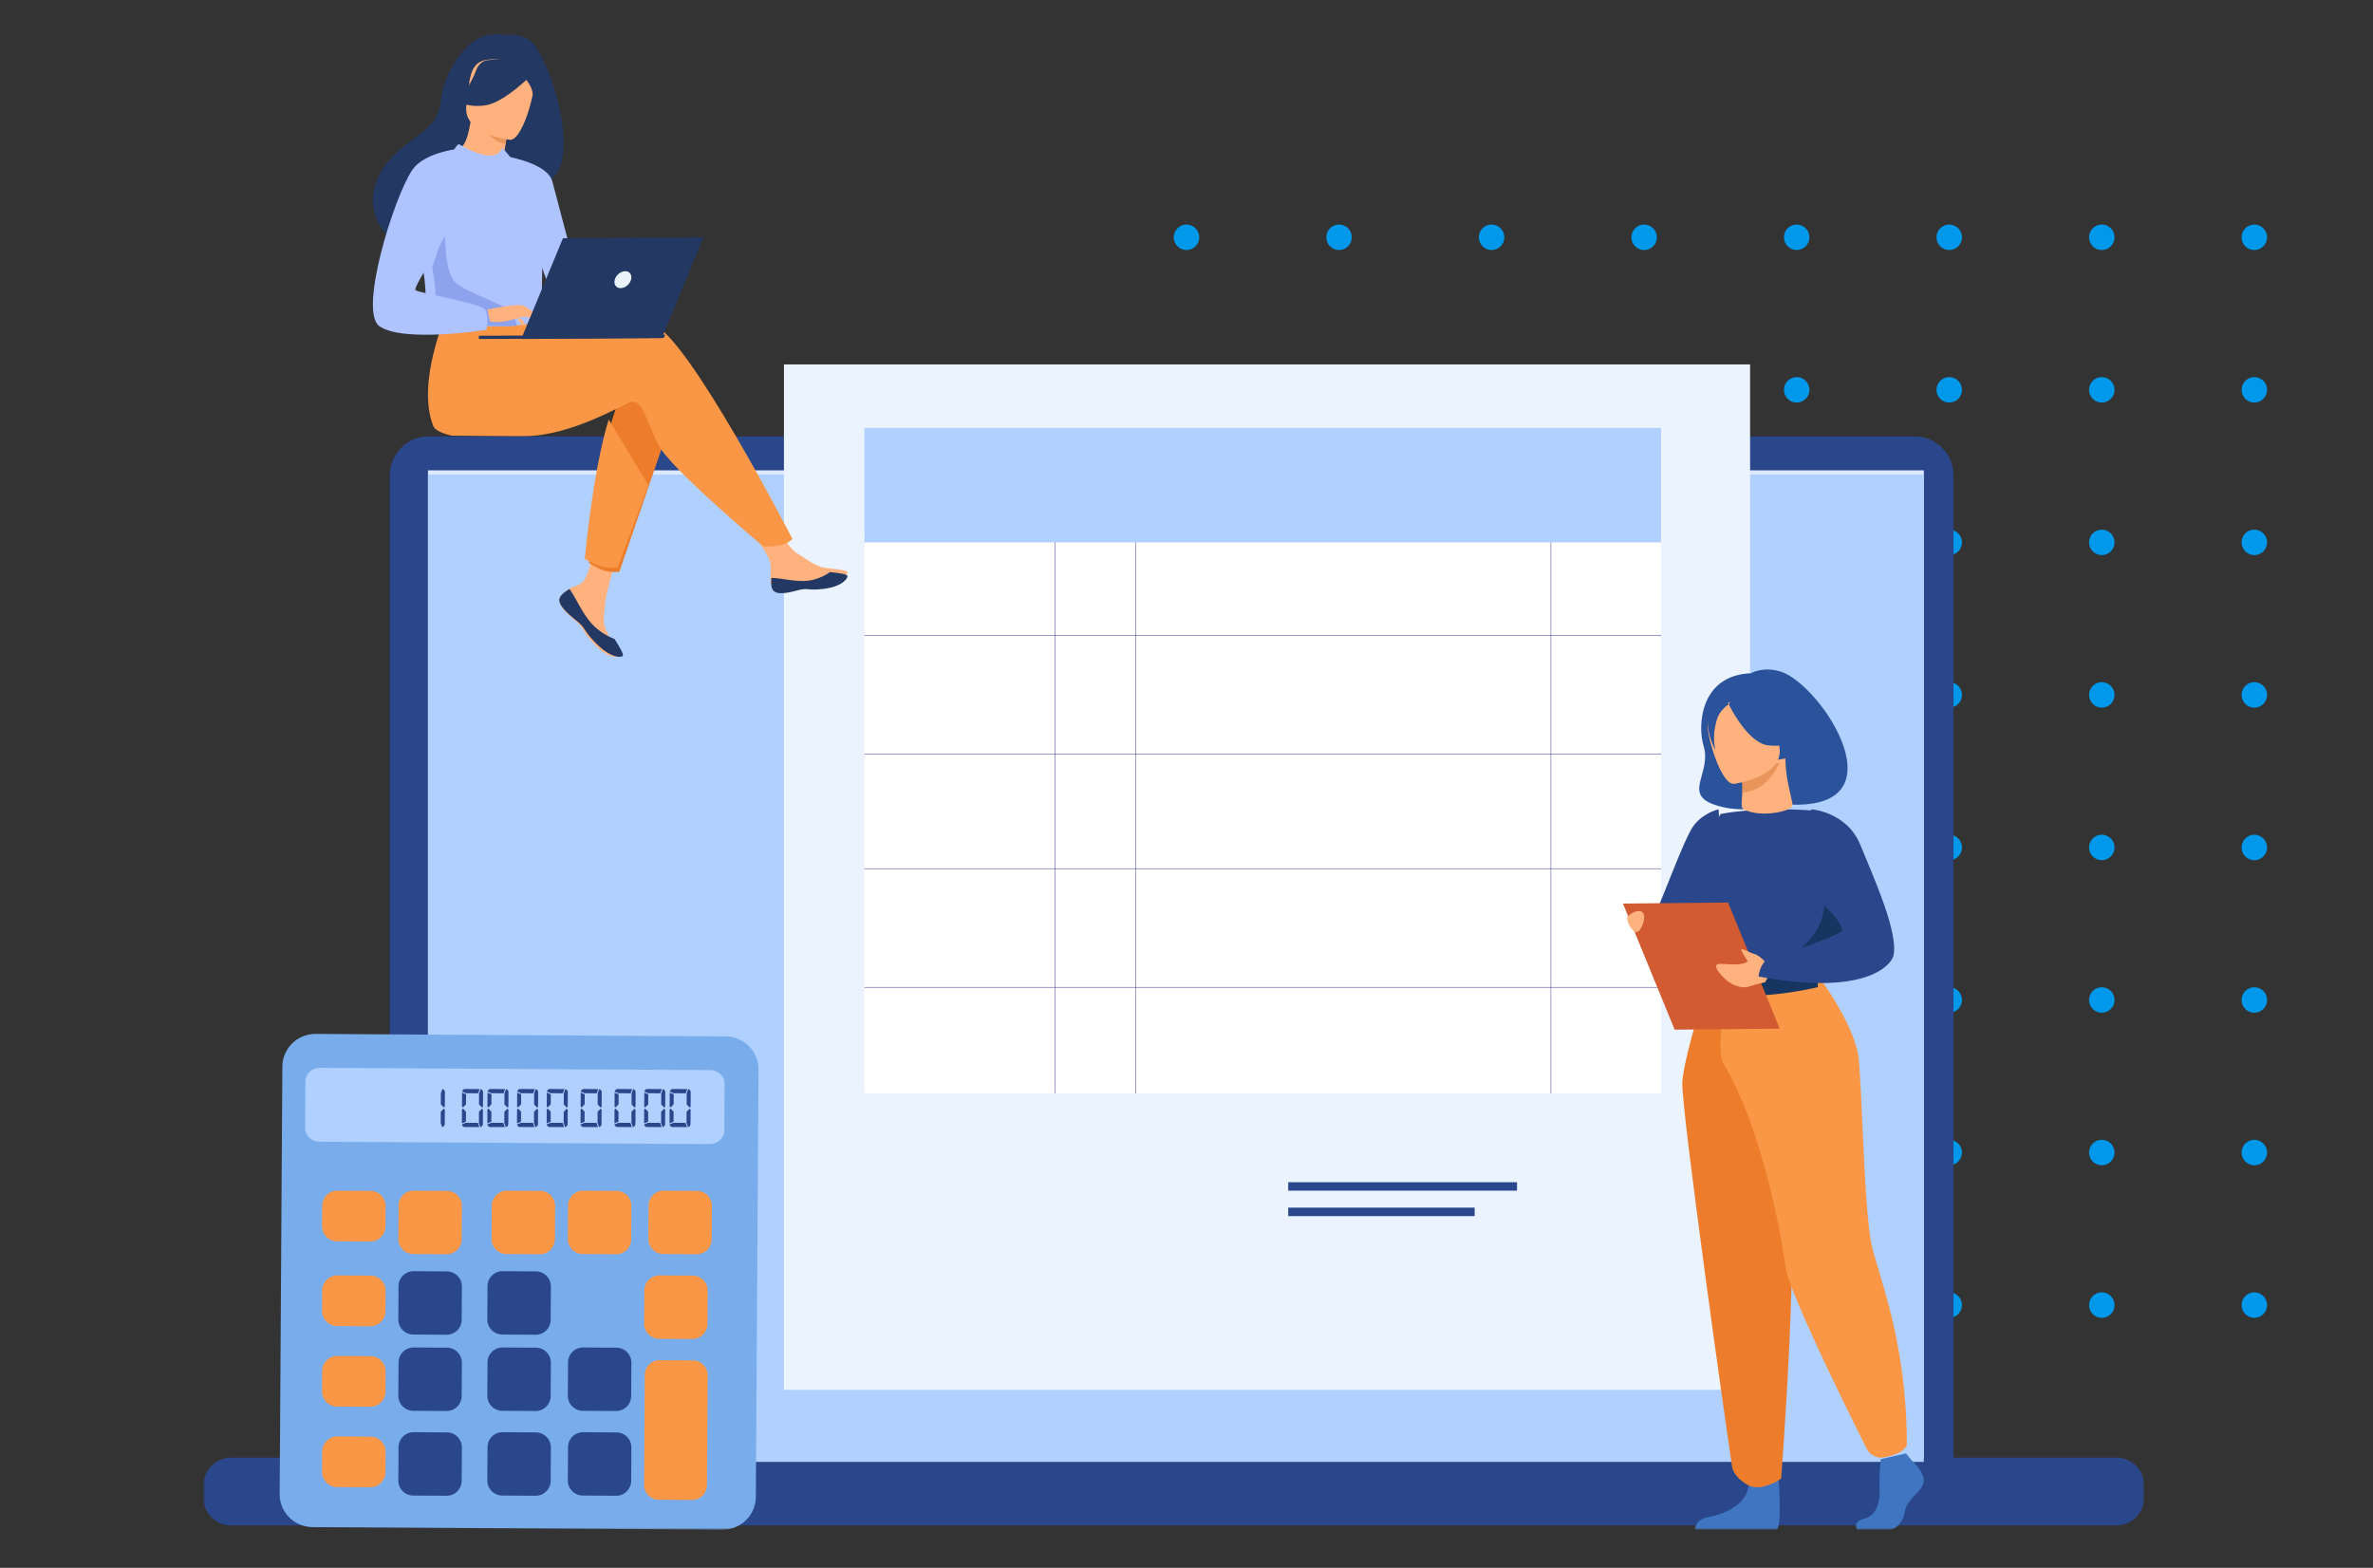 <svg width="560" height="370" viewBox="0 0 560 370" xmlns="http://www.w3.org/2000/svg" xmlns:xlink="http://www.w3.org/1999/xlink">
    <rect x="0" y="0" width="560" height="370" fill="#333333" stroke="none"/>
    <defs>
        <path id="a" d="M0 0h560v370H0z"/>
        <path id="c" d="M0 353h458V0H0z"/>
    </defs>
    <g fill="none" fill-rule="evenodd">
        <mask id="b" fill="#fff">
            <use xlink:href="#a"/>
        </mask>
        <g mask="url(#b)" fill="#0098EA">
            <path d="M532 305a3 3 0 1 1 0 6 3 3 0 0 1 0-6zm-36 0a3 3 0 1 1 0 6 3 3 0 0 1 0-6zm-36 0a3 3 0 1 1 0 6 3 3 0 0 1 0-6zm-36 0a3 3 0 1 1 0 6 3 3 0 0 1 0-6zm-36 0a3 3 0 1 1 0 6 3 3 0 0 1 0-6zm-36 0a3 3 0 1 1 0 6 3 3 0 0 1 0-6zm-36 0a3 3 0 1 1 0 6 3 3 0 0 1 0-6zm-36 0a3 3 0 1 1 0 6 3 3 0 0 1 0-6zm252-36a3 3 0 1 1 0 6 3 3 0 0 1 0-6zm-36 0a3 3 0 1 1 0 6 3 3 0 0 1 0-6zm-36 0a3 3 0 1 1 0 6 3 3 0 0 1 0-6zm-36 0a3 3 0 1 1 0 6 3 3 0 0 1 0-6zm-36 0a3 3 0 1 1 0 6 3 3 0 0 1 0-6zm-36 0a3 3 0 1 1 0 6 3 3 0 0 1 0-6zm-36 0a3 3 0 1 1 0 6 3 3 0 0 1 0-6zm-36 0a3 3 0 1 1 0 6 3 3 0 0 1 0-6zm252-36a3 3 0 1 1 0 6 3 3 0 0 1 0-6zm-36 0a3 3 0 1 1 0 6 3 3 0 0 1 0-6zm-36 0a3 3 0 1 1 0 6 3 3 0 0 1 0-6zm-36 0a3 3 0 1 1 0 6 3 3 0 0 1 0-6zm-36 0a3 3 0 1 1 0 6 3 3 0 0 1 0-6zm-36 0a3 3 0 1 1 0 6 3 3 0 0 1 0-6zm-36 0a3 3 0 1 1 0 6 3 3 0 0 1 0-6zm-36 0a3 3 0 1 1 0 6 3 3 0 0 1 0-6zm252-36a3 3 0 1 1 0 6 3 3 0 0 1 0-6zm-36 0a3 3 0 1 1 0 6 3 3 0 0 1 0-6zm-36 0a3 3 0 1 1 0 6 3 3 0 0 1 0-6zm-36 0a3 3 0 1 1 0 6 3 3 0 0 1 0-6zm-36 0a3 3 0 1 1 0 6 3 3 0 0 1 0-6zm-36 0a3 3 0 1 1 0 6 3 3 0 0 1 0-6zm-36 0a3 3 0 1 1 0 6 3 3 0 0 1 0-6zm-36 0a3 3 0 1 1 0 6 3 3 0 0 1 0-6zm252-36a3 3 0 1 1 0 6 3 3 0 0 1 0-6zm-36 0a3 3 0 1 1 0 6 3 3 0 0 1 0-6zm-36 0a3 3 0 1 1 0 6 3 3 0 0 1 0-6zm-36 0a3 3 0 1 1 0 6 3 3 0 0 1 0-6zm-36 0a3 3 0 1 1 0 6 3 3 0 0 1 0-6zm-36 0a3 3 0 1 1 0 6 3 3 0 0 1 0-6zm-36 0a3 3 0 1 1 0 6 3 3 0 0 1 0-6zm-36 0a3 3 0 1 1 0 6 3 3 0 0 1 0-6zm252-36a3 3 0 1 1 0 6 3 3 0 0 1 0-6zm-36 0a3 3 0 1 1 0 6 3 3 0 0 1 0-6zm-36 0a3 3 0 1 1 0 6 3 3 0 0 1 0-6zm-36 0a3 3 0 1 1 0 6 3 3 0 0 1 0-6zm-36 0a3 3 0 1 1 0 6 3 3 0 0 1 0-6zm-36 0a3 3 0 1 1 0 6 3 3 0 0 1 0-6zm-36 0a3 3 0 1 1 0 6 3 3 0 0 1 0-6zm-36 0a3 3 0 1 1 0 6 3 3 0 0 1 0-6zm252-36a3 3 0 1 1 0 6 3 3 0 0 1 0-6zm-36 0a3 3 0 1 1 0 6 3 3 0 0 1 0-6zm-36 0a3 3 0 1 1 0 6 3 3 0 0 1 0-6zm-36 0a3 3 0 1 1 0 6 3 3 0 0 1 0-6zm-36 0a3 3 0 1 1 0 6 3 3 0 0 1 0-6zm-36 0a3 3 0 1 1 0 6 3 3 0 0 1 0-6zm-36 0a3 3 0 1 1 0 6 3 3 0 0 1 0-6zm-36 0a3 3 0 1 1 0 6 3 3 0 0 1 0-6zm252-36a3 3 0 1 1 0 6 3 3 0 0 1 0-6zm-36 0a3 3 0 1 1 0 6 3 3 0 0 1 0-6zm-36 0a3 3 0 1 1 0 6 3 3 0 0 1 0-6zm-36 0a3 3 0 1 1 0 6 3 3 0 0 1 0-6zm-36 0a3 3 0 1 1 0 6 3 3 0 0 1 0-6zm-36 0a3 3 0 1 1 0 6 3 3 0 0 1 0-6zm-36 0a3 3 0 1 1 0 6 3 3 0 0 1 0-6zm-36 0a3 3 0 1 1 0 6 3 3 0 0 1 0-6z"/>
        </g>
        <g mask="url(#b)">
            <g transform="translate(48 8)">
                <path d="M403.883 346H53.117c-5.015 0-9.117-4.11-9.117-9.134V104.134C44 99.11 48.102 95 53.117 95h350.766c5.015 0 9.117 4.11 9.117 9.134v232.732c0 5.024-4.102 9.134-9.117 9.134" fill="#2B478B"/>
                <mask id="d" fill="#fff">
                    <use xlink:href="#c"/>
                </mask>
                <path fill="#DDE7FE" mask="url(#d)" d="M53 343h353V103H53z"/>
                <path d="M451.427 352H6.573C2.943 352 0 349.072 0 345.46v-2.92c0-3.612 2.943-6.54 6.573-6.54h444.854c3.63 0 6.573 2.928 6.573 6.54v2.92c0 3.612-2.943 6.54-6.573 6.54" fill="#2B478B" mask="url(#d)"/>
                <path fill="#B0D0FF" mask="url(#d)" d="M53 337h353V104H53z"/>
                <path fill="#EBF3FF" mask="url(#d)" d="M137 320h228V78H137z"/>
                <path d="M299.932 279h-43.864c-.037 0-.068-.021-.068-.048v-1.905c0-.026.03-.047.068-.047h43.864c.038 0 .068.021.068.048v1.904c0 .027-.03.048-.068.048M309.937 273h-53.874c-.035 0-.063-.02-.063-.045v-1.91c0-.025.028-.045.063-.045h53.874c.035 0 .063.02.063.045v1.91c0 .025-.028.045-.063.045" fill="#2B478B" mask="url(#d)"/>
                <path fill="#FFF" mask="url(#d)" d="M156 250h188V117H156z"/>
                <path fill="#1F1F89" mask="url(#d)" d="M200.95 250h.1V110h-.1zM317.95 250h.1V110h-.1zM219.95 250h.1V110h-.1z"/>
                <path fill="#1F1F89" mask="url(#d)" d="M156 225.05h188v-.1H156zM156 197.05h188v-.1H156zM156 170.05h188v-.1H156zM156 142.05h188v-.1H156z"/>
                <path fill="#B0D0FF" mask="url(#d)" d="M156 120h188V93H156z"/>
                <path d="m122.51 353-96.75-.597c-4.312-.027-7.787-3.518-7.76-7.797l.632-100.905c.027-4.28 3.545-7.727 7.858-7.701l96.75.597c4.312.027 7.787 3.518 7.76 7.797l-.632 100.905c-.027 4.28-3.545 7.728-7.858 7.701" fill="#78ACEA" mask="url(#d)"/>
                <path d="m119.494 262-92.103-.54c-1.884-.011-3.403-1.46-3.391-3.237l.073-11.026c.011-1.776 1.549-3.208 3.433-3.197l92.103.54c1.884.011 3.403 1.46 3.391 3.237l-.073 11.026c-.012 1.776-1.549 3.208-3.433 3.197" fill="#B0D0FF" mask="url(#d)"/>
                <path d="m57.378 307-7.849-.05A3.551 3.551 0 0 1 46 303.379l.049-7.85A3.551 3.551 0 0 1 49.622 292l7.85.049A3.551 3.551 0 0 1 61 295.622l-.049 7.849A3.551 3.551 0 0 1 57.378 307M57.378 325l-7.849-.05A3.551 3.551 0 0 1 46 321.379l.049-7.849A3.552 3.552 0 0 1 49.622 310l7.849.049A3.551 3.551 0 0 1 61 313.622l-.049 7.849A3.551 3.551 0 0 1 57.378 325M57.378 345l-7.849-.049A3.55 3.55 0 0 1 46 341.378l.049-7.849A3.551 3.551 0 0 1 49.622 330l7.849.049A3.551 3.551 0 0 1 61 333.622l-.049 7.85A3.551 3.551 0 0 1 57.378 345M78.378 307l-7.849-.049A3.551 3.551 0 0 1 67 303.378l.049-7.85A3.551 3.551 0 0 1 70.622 292l7.849.049A3.551 3.551 0 0 1 82 295.622l-.049 7.849A3.551 3.551 0 0 1 78.378 307M78.378 325l-7.849-.05A3.551 3.551 0 0 1 67 321.379l.049-7.85A3.551 3.551 0 0 1 70.622 310l7.849.049A3.551 3.551 0 0 1 82 313.622l-.049 7.849A3.551 3.551 0 0 1 78.378 325M78.378 345l-7.849-.049A3.551 3.551 0 0 1 67 341.378l.049-7.849A3.551 3.551 0 0 1 70.622 330l7.849.049A3.55 3.55 0 0 1 82 333.622l-.049 7.85A3.551 3.551 0 0 1 78.378 345M97.378 325l-7.849-.049A3.551 3.551 0 0 1 86 321.378l.049-7.85A3.551 3.551 0 0 1 89.622 310l7.849.049a3.55 3.55 0 0 1 3.529 3.573l-.049 7.849A3.551 3.551 0 0 1 97.378 325M97.378 345l-7.849-.05A3.551 3.551 0 0 1 86 341.379l.049-7.849A3.551 3.551 0 0 1 89.622 330l7.85.049a3.55 3.55 0 0 1 3.528 3.573l-.049 7.849A3.551 3.551 0 0 1 97.378 345" fill="#2B478B" mask="url(#d)"/>
                <path d="m39.393 285-7.859-.05c-1.964-.012-3.546-1.638-3.534-3.631l.03-4.732c.011-1.993 1.613-3.6 3.577-3.587l7.859.05c1.964.012 3.546 1.638 3.534 3.632l-.03 4.731c-.011 1.993-1.613 3.6-3.577 3.587M39.393 305l-7.86-.05c-1.963-.012-3.545-1.638-3.533-3.632l.03-4.731c.011-1.993 1.613-3.6 3.577-3.587l7.859.05c1.964.012 3.546 1.638 3.534 3.632l-.03 4.731c-.011 1.993-1.613 3.6-3.577 3.587M39.393 324l-7.86-.05c-1.963-.012-3.545-1.638-3.533-3.631l.03-4.732c.011-1.993 1.613-3.6 3.577-3.587l7.86.05c1.963.012 3.545 1.638 3.533 3.631l-.029 4.732c-.012 1.993-1.614 3.6-3.578 3.587M39.393 343l-7.86-.05c-1.963-.012-3.545-1.638-3.533-3.632l.03-4.731c.011-1.993 1.613-3.6 3.577-3.587l7.86.05c1.963.012 3.545 1.638 3.533 3.632l-.03 4.731c-.011 1.993-1.613 3.6-3.577 3.587M57.378 288l-7.849-.049A3.552 3.552 0 0 1 46 284.378l.049-7.849A3.551 3.551 0 0 1 49.622 273l7.85.049A3.551 3.551 0 0 1 61 276.622l-.049 7.849A3.551 3.551 0 0 1 57.378 288M79.378 288l-7.849-.049A3.551 3.551 0 0 1 68 284.378l.049-7.849A3.551 3.551 0 0 1 71.622 273l7.849.049A3.552 3.552 0 0 1 83 276.622l-.049 7.849A3.551 3.551 0 0 1 79.378 288M97.378 288l-7.849-.049A3.551 3.551 0 0 1 86 284.378l.049-7.849A3.551 3.551 0 0 1 89.622 273l7.849.049a3.551 3.551 0 0 1 3.529 3.573l-.049 7.849A3.551 3.551 0 0 1 97.378 288M115.378 308l-7.849-.05a3.551 3.551 0 0 1-3.529-3.572l.049-7.85a3.551 3.551 0 0 1 3.573-3.528l7.849.049a3.551 3.551 0 0 1 3.529 3.573l-.049 7.849a3.551 3.551 0 0 1-3.573 3.529M116.378 288l-7.849-.049a3.552 3.552 0 0 1-3.529-3.573l.049-7.85a3.551 3.551 0 0 1 3.573-3.528l7.85.049a3.551 3.551 0 0 1 3.528 3.573l-.049 7.849a3.551 3.551 0 0 1-3.573 3.529M115.292 346l-7.79-.048a3.52 3.52 0 0 1-3.502-3.536l.162-25.924a3.52 3.52 0 0 1 3.546-3.492l7.79.049a3.519 3.519 0 0 1 3.502 3.535l-.162 25.924a3.52 3.52 0 0 1-3.546 3.492" fill="#F99746" mask="url(#d)"/>
                <path d="m56.737 253.627.238.252-.021 3.5c-.082.333-.282.54-.602.621L56 256.998l.016-2.626.721-.745zm-.711-1.004.016-2.626.364-.997c.318.085.516.295.594.63l-.02 3.5-.241.247-.713-.754zM65.74 253.64l.235.25-.02 3.49c-.081.332-.279.539-.594.62l-.348-1 .016-2.617.712-.744zm-.701-1.003.015-2.617.36-.995c.314.085.51.294.586.627l-.02 3.49-.238.248-.703-.753zm-.22-2.62-2.82-.018-.942-.38c.08-.332.279-.538.594-.619l3.527.023-.36.995zm.306 7.981-3.539-.023c-.314-.085-.51-.294-.586-.627l.946-.368 2.831.019.348 1zm-4.123-.9.019-3.24.237-.248.704.752-.014 2.369-.946.368zm.984-6.85-.014 2.37-.713.742-.234-.25.019-3.241.942.38zM71.74 253.64l.235.25-.02 3.49c-.081.333-.279.539-.594.62l-.348-1 .016-2.617.712-.744zm-.701-1.002.015-2.618.36-.995c.314.085.51.294.586.627l-.02 3.49-.238.248-.703-.752zm-.22-2.62-2.82-.019-.942-.38c.08-.332.279-.538.594-.619l3.527.023-.36.995zm.306 7.98-3.539-.023c-.314-.085-.51-.294-.586-.627l.946-.368 2.831.019.348 1zm-4.124-.9.02-3.24.237-.248.704.752-.014 2.369-.947.368zm.985-6.85-.014 2.37-.713.742-.234-.25.019-3.241.942.38zM78.74 253.64l.235.25-.02 3.49c-.081.333-.279.54-.594.62l-.348-1 .016-2.618.712-.743zm-.701-1.003.015-2.618.36-.994c.314.085.51.294.586.627l-.02 3.49-.238.248-.703-.753zm-.22-2.62-2.82-.018-.942-.38c.08-.332.279-.538.594-.619l3.527.023-.36.995zm.306 7.981-3.539-.023c-.314-.084-.51-.294-.586-.627l.946-.368 2.831.019.348 1zm-4.124-.9.02-3.24.237-.248.704.752-.014 2.369-.947.368zm.985-6.85-.014 2.37-.713.743-.234-.251.019-3.242.942.38zM85.74 253.64l.235.25-.02 3.49c-.081.332-.279.539-.594.62l-.348-1 .016-2.617.712-.744zm-.701-1.003.015-2.617.36-.995c.314.085.51.294.586.627l-.02 3.49-.238.248-.703-.753zm-.22-2.62-2.82-.018-.942-.38c.08-.332.279-.538.594-.619l3.527.023-.36.995zm.306 7.981-3.539-.023c-.314-.085-.51-.294-.586-.627l.946-.368 2.831.019.348 1zm-4.124-.9.02-3.24.237-.248.704.752-.014 2.369-.947.368zm.985-6.85-.014 2.37-.713.742-.234-.25.019-3.241.942.38zM93.74 253.64l.235.25-.02 3.49c-.081.333-.279.539-.594.62l-.348-1 .016-2.617.712-.744zm-.701-1.002.015-2.618.36-.995c.314.085.51.294.586.627l-.02 3.49-.238.248-.703-.752zm-.22-2.62-2.82-.019-.942-.38c.08-.332.279-.538.594-.619l3.527.023-.36.995zm.306 7.98-3.539-.023c-.314-.085-.51-.294-.586-.627l.946-.368 2.831.019.348 1zm-4.124-.9.02-3.24.237-.248.704.752-.014 2.369-.947.368zm.985-6.85-.014 2.37-.713.742-.234-.25.019-3.241.942.38zM101.74 253.64l.235.25-.02 3.49c-.081.333-.279.54-.594.62l-.348-1 .016-2.618.712-.743zm-.701-1.003.015-2.618.36-.994c.314.085.51.294.586.627l-.02 3.49-.238.248-.703-.753zm-.22-2.62-2.82-.018-.942-.38c.08-.332.279-.538.594-.619l3.527.023-.36.995zm.306 7.981-3.539-.023c-.314-.084-.51-.294-.586-.627l.946-.368 2.831.019.348 1zm-4.124-.9.02-3.24.237-.248.704.752-.014 2.369-.947.368zm.985-6.85-.014 2.37-.713.743-.234-.251.019-3.242.942.38zM108.74 253.64l.235.25-.02 3.49c-.081.333-.279.539-.594.62l-.348-1 .016-2.617.712-.744zm-.701-1.003.015-2.617.36-.995c.314.085.51.294.586.627l-.02 3.49-.238.248-.703-.753zm-.22-2.62-2.82-.018-.942-.38c.08-.332.279-.538.594-.619l3.527.023-.36.995zm.306 7.981-3.539-.023c-.314-.085-.51-.294-.586-.627l.946-.368 2.831.019.348 1zm-4.124-.9.02-3.24.237-.248.704.752-.015 2.369-.946.368zm.985-6.85-.014 2.37-.713.742-.234-.25.019-3.241.942.38zM114.74 253.64l.235.25-.02 3.49c-.081.333-.279.539-.594.62l-.348-1 .016-2.617.712-.744zm-.701-1.002.015-2.618.36-.995c.314.085.51.294.586.627l-.02 3.49-.238.248-.703-.752zm-.22-2.62-2.82-.019-.942-.38c.08-.332.279-.538.594-.619l3.527.023-.36.995zm.306 7.98-3.539-.023c-.314-.085-.51-.294-.586-.627l.946-.368 2.831.019.348 1zm-4.124-.9.02-3.24.237-.248.703.752-.014 2.369-.946.368zm.985-6.85-.014 2.37-.713.742-.234-.25.019-3.241.942.38z" fill="#2B478B" mask="url(#d)"/>
                <path d="M84.412 132.534c-.456.56-.51 1.183-.278 1.845 0 .003.001.007.004.01.428 1.226 1.825 2.588 3.446 3.947a18.265 18.265 0 0 1 .676.596l.096.09c1.513 1.456.95 1.796 3.67 4.753 3.101 3.37 5.221 3.415 5.822 3.102.509-.268-.54-2.06-1.702-4.073-.056-.097-.112-.196-.17-.293-.154-.268-.308-.54-.461-.81-1.363-2.423-1.025-3.568-.73-7.192.24-2.946 4.215-16.477 4.215-16.477L93.092 117s-1.705 10.764-3.652 12.434c-1.04.89-2.213.91-3.215 1.572-.07.046-.14.093-.208.141-.57.406-1.149.825-1.605 1.387" fill="#FFB27D" mask="url(#d)"/>
                <path d="M84.442 132.528c-.489.56-.547 1.184-.298 1.847 0 .003.001.007.004.009.56 1.225 2.022 2.58 3.704 3.936a16.965 16.965 0 0 1 .72.609l.101.09c1.624 1.456 1.02 1.797 3.938 4.755 3.328 3.371 5.603 3.416 6.248 3.103.545-.268-.58-2.06-1.827-4.075-.645-.228-3.64-1.405-5.92-4.243-2.006-2.492-3.356-5.703-4.724-7.559-.076.046-.15.093-.224.142-.61.405-1.232.824-1.722 1.386" fill="#233862" mask="url(#d)"/>
                <path d="M133.913 129.564c.385 1.94 3.037 1.596 5.997.819 2.96-.778 2.26.125 6.478-.393 4.216-.518 5.483-2.168 5.608-2.823.111-.582-1.975-.771-4.214-1.024-.281-.03-.564-.065-.847-.099-2.527-.312-4.388-1.997-6.69-3.376-2.182-1.306-5.461-6.668-5.461-6.668l-5.784.52s3.07 4.789 4.258 6.872c.7 1.225.674 2.851.596 4.108-.04.683-.078 1.382.059 2.064" fill="#FFB27D" mask="url(#d)"/>
                <path d="M140.032 131.364c2.93-.8 2.238.13 6.412-.403 4.174-.534 5.429-2.233 5.552-2.908.11-.598-1.955-.793-4.171-1.053l-.02.047s-2.493 1.945-5.97 2.062c-2.834.096-5.841-.761-7.798-.712-.04.703-.078 1.422.058 2.125.382 1.996 3.006 1.643 5.937.842" fill="#233862" mask="url(#d)"/>
                <path d="m110 92.455-5.136 14.966-6.706 19.54s-1.854.204-3.634-.324c-1.639-.489-3.524-1.785-3.524-1.785s1.759-20.94 5.22-32.98c.886-3.09 1.887-5.592 3-7.004 5.442-6.914 10.78 7.587 10.78 7.587" fill="#ED7D2B" mask="url(#d)"/>
                <path d="M106.103 68.594c-3.613-1.129-13.883.426-24.196 2.505l-2.187-3.526L57.4 66s-7.245 16.257-3.142 26.555c.603 1.513 4.32 2.25 4.32 2.252 0 0 13.076.141 17.387.111 11.093-.078 23.424-7.735 25.023-8.064 2.619-.54 3.705 4.66 6.366 10.108 2.66 5.449 24.82 24.038 24.82 24.038s3.386.01 4.781-.521c1.5-.57 2.045-1.301 2.045-1.301s-24.75-48.037-32.897-50.584" fill="#F99746" mask="url(#d)"/>
                <path d="M76.653 1.253A8.235 8.235 0 0 0 72.283.19c-.724.028-1.448-.035-2.167-.123C61.514-.998 56.43 11.17 56.152 14.848c-.512 6.78-4.194 7.839-9.357 12.118-10.352 8.58-7.226 18.446-1.505 22.081 3.432 2.181 9.438-.065 9.438-.065.086.058 16.405-9.01 24.45-13.386 12.096-1.755 2.36-31.563-2.525-34.343" fill="#233862" mask="url(#d)"/>
                <path d="M71.042 32.249c.035.024-3.948 1.488-6.627.263-2.52-1.149-4.452-5.482-4.414-5.485 1.142-.064 2.39-1.124 3.309-8.027l.488.18L72 22.216s-.574 2.766-.94 5.398c-.308 2.21-.467 4.326-.018 4.635" fill="#FFB27D" mask="url(#d)"/>
                <path d="M72 21.744s-.298 1.752-.713 4.256c-4.015-.773-5.707-4.589-6.287-7l7 2.744z" fill="#ED975D" mask="url(#d)"/>
                <path d="M72.321 24.998s-11.257-1.376-10.258-8.104c.998-6.728.218-11.437 7.447-10.844 7.23.594 8.242 3.353 8.477 5.676.235 2.324-2.712 13.456-5.666 13.272" fill="#FFB27D" mask="url(#d)"/>
                <path d="M78 9.137s-6.848 7.127-11.532 7.736c-4.683.61-6.468-1.167-6.468-1.167s2.746-2.754 4.383-7.175c.482-1.303 1.512-2.203 2.703-2.335 3.344-.372 9.687-.582 10.914 2.94" fill="#233862" mask="url(#d)"/>
                <path d="M74 8.404s2.492 2.379 3.284 4.15c.765 1.711 1.02 5.812.432 7.446 0 0 3.803-7.537 1.594-11.17C76.968 4.978 74 8.404 74 8.404" fill="#233862" mask="url(#d)"/>
                <path d="M80 47.715c-.179 22.723.033 17.974-2.427 20.147-.592.523-2.266.845-4.471 1.007-6.934.511-19.136-.55-19.609-1.834-1.631-4.444-.51-5.836-1.894-12.647a57.613 57.613 0 0 0-.53-2.362c-1.146-4.676-2.24-6.262 1.655-13.816 3.533-6.843 7.215-12.402 7.55-12.205 9.488 5.566 10.216.826 10.216.826s9.597 9.8 9.51 20.884" fill="#AEC3FF" mask="url(#d)"/>
                <path d="m105 106.492-7.255 19.47s-2.006.202-3.932-.324C92.04 125.151 90 123.86 90 123.86s1.903-20.865 5.647-32.86L105 106.492z" fill="#F99746" mask="url(#d)"/>
                <path d="M72 29s9.237 1.594 10.348 5.81L90 63.812s-4.684.932-6.867-1.356c-2.181-2.288-7.68-21.321-7.68-21.321L72 29z" fill="#AEC3FF" mask="url(#d)"/>
                <path d="M74 68.875c-6.449.488-17.798-.525-18.238-1.75-1.517-4.242-.476-5.57-1.762-12.071L57.05 46s-.445 10.06 2.45 12.685c2.893 2.624 11.818 5.02 13.232 7.22.682 1.056 1.133 2.116 1.268 2.97" fill="#8EA3ED" mask="url(#d)"/>
                <path d="M67 65.046s7.32-1.483 8.506-.917c1.188.565 4.095 2.633 4.463 3.357.368.724-2.638-.535-3.614-.759-.632-.145-2.289.374-3.11.62-3.45 1.037-5.575.528-5.575.528l-.67-2.83z" fill="#FFB27D" mask="url(#d)"/>
                <path d="M61.217 27s-8.894.637-11.944 5.14c-4.293 6.338-12.712 33.278-7.758 36.827 5.578 3.995 25.272.87 25.272.87s.635-3.203-.288-4.743c-.924-1.54-15.774-3.93-16.463-4.639-.69-.709 8.463-13.985 8.449-16.127C58.47 42.187 61.217 27 61.217 27" fill="#AEC3FF" mask="url(#d)"/>
                <path d="M74 67s1.074 1.654 1.425 1.85c.35.195.575.144.575.144l-.727-1.558L74 67zM74 65l4 1.76s-.168.256-.659.24c-.49-.019-1.732-.428-1.732-.428L74 65z" fill="#FFB27D" mask="url(#d)"/>
                <path fill="#233862" mask="url(#d)" d="m75 72 33.19-.223L118 48l-33.14.223z"/>
                <path fill="#233862" mask="url(#d)" d="m109 71-44 .242.007.758 43.61-.24z"/>
                <path d="M100.926 57.986c.297-1.105-.324-1.994-1.387-1.986-1.064.008-2.167.91-2.465 2.014-.297 1.105.324 1.994 1.387 1.986 1.064-.008 2.167-.91 2.465-2.014" fill="#EBF3FA" mask="url(#d)"/>
                <path d="M372.319 150.527c-4.215-1.368-7.132.358-7.132.358-12.134.488-12.584 12.644-11.16 17.167 2 6.354-5.078 11.364 2.773 13.935 9.108 2.983 16.752-1.727 16.23-.19 28.806 2.218 8.873-28.16-.711-31.27" fill="#2A539B" mask="url(#d)"/>
                <path d="M359 208.404s-1.093 2.25-3.077 4.834c-2.39 3.11-14.938-4.272-13.857-4.834 1.08-.561 7.19-18.579 9.778-21.773 2.396-2.959 5.727-3.631 5.727-3.631L359 208.404z" fill="#2B478B" mask="url(#d)"/>
                <path d="M403.017 336.528s3.594 3.227 2.892 5.519c-.7 2.293-3.943 3.82-4.382 6.623-.438 2.802-2.19 4.33-3.768 4.33h-7.52s-1.162-1.972 1.643-2.566c2.804-.594 3.861-3.887 3.686-6.943-.175-3.057.263-7.133.263-7.133l5.96-1.358 1.226 1.528zM371.525 338s1.232 14.206-.272 15L352 352.958s0-2.383 3.093-2.912c3.092-.53 8.524-2.471 9.444-6.795.92-4.324 6.988-5.251 6.988-5.251" fill="#4075C1" mask="url(#d)"/>
                <path d="M388.865 200.42s.304 4.321 0 9.506c-.202 3.436-3.651 8.04-4.14 9.178-1.229 2.856-2.614 3.32-2.614 3.32l-10.713 2.647-3.767.929-11.879-3.576s-5.41-15.22-3.237-23.787c2.172-8.568 5.491-14.518 5.491-14.518s8.073-1.829 22.314-.81l8.545 17.112z" fill="#2B478B" mask="url(#d)"/>
                <path d="M389 209.798c-.19 3.249-4.378 7.486-4.836 8.562-1.15 2.7-2.448 3.138-2.448 3.138L371.678 224 369 220.16s16.25-4.594 13.173-19.16l6.827 8.798z" fill="#163560" mask="url(#d)"/>
                <path d="M355.274 223s-5.887 18.171-6.265 24.358c-.378 6.187 11.254 87.888 11.722 90.739.441 2.687 3.807 4.4 3.807 4.4s1.547.905 3.756.287c3.065-.858 4.033-1.886 4.033-1.886s4.583-58.268 1.747-79.083C371.238 241 371.204 223 371.204 223h-15.93z" fill="#ED7D2B" mask="url(#d)"/>
                <path d="M380.872 222s8.928 11.86 9.76 19.876c.833 8.016 1.306 36.175 3.08 43.99 1.773 7.815 8.288 22.855 8.288 47.23 0 0-.677 1.398-2.769 2.142-.668.238-1.564.469-2.434.666a3.84 3.84 0 0 1-4.28-2.011c-4.405-8.78-18.437-37.096-19.156-42.974-.509-4.16-4.94-31.69-14.603-47.843-2.32-3.878 1.424-19.302 1.424-19.302l20.69-1.774z" fill="#F99746" mask="url(#d)"/>
                <path d="M354.328 221s2.322 1.814 6.933 1.906c5.508.11 19.156-1.388 19.156-1.388s.607 1.675.582 3.442c0 0-16.67 4.154-26.328.607 0 0-1.245-2.316-.343-4.567" fill="#163560" mask="url(#d)"/>
                <path d="M360.5 221.879c-.922 0-1.672.951-1.672 2.12 0 1.17.75 2.122 1.672 2.122.922 0 1.672-.951 1.672-2.121s-.75-2.121-1.672-2.121m0 5.121c-1.378 0-2.5-1.346-2.5-3s1.122-3 2.5-3c1.379 0 2.5 1.346 2.5 3s-1.121 3-2.5 3" fill="#FFF" mask="url(#d)"/>
                <path fill="#D35B31" mask="url(#d)" d="m372 234.76-24.797.24L335 205.24l24.798-.24z"/>
                <path d="m370 221.026-1.857-2.473s-1.257-1.216-2.17-1.422c-.912-.207-2.838-1.41-3.025-1.071-.187.339 1.48 2.759 1.48 2.759l.085.013c-1.913 1.56-6.744.183-7.34.819-.723.77.995 2.437 1.916 3.373.922.936 3.556 2.497 5.61 1.804 1.502-.507 3.866-1.022 3.866-1.022l1.435-2.78zM336.207 208.184s2.029-1.82 3.32-.947c1.29.874-.338 5.169-1.568 4.732-1.23-.437-2.459-3.252-1.752-3.785" fill="#FFB27D" mask="url(#d)"/>
                <path d="M379.535 183s8.315.59 11.503 8.429c3.187 7.838 9.047 20.74 7.787 26.146-.502 2.155-6.56 9.619-31.825 4.877 0 0 .206-2.674 1.913-3.927 0 0 17.801-5.781 17.77-6.932-.057-2.175-2.405-4.055-12.348-14.118-2.704-2.735 5.2-14.475 5.2-14.475" fill="#2B478B" mask="url(#d)"/>
                <path d="M374.905 182.36c.27-.343-.078-1.434-.51-3.467-.393-1.841-1.058-4.69-1.044-7.893l-.581.092-9.77 1.548a63.405 63.405 0 0 0 .23 4.84c.01 2.014-.577 5.059.143 5.456 3.702 2.045 10.49.742 11.532-.576" fill="#FFB27D" mask="url(#d)"/>
                <path d="M363 173.477s.179 3.311.185 5.523c5.036-.118 7.724-4.889 8.815-7l-9 1.477z" fill="#E8945B" mask="url(#d)"/>
                <path d="M361.216 176.996s11.87-1.615 10.703-8.66c-1.166-7.044-.42-11.997-8.048-11.264-7.628.733-8.652 3.643-8.862 6.085-.209 2.442 3.089 14.078 6.207 13.84" fill="#FFB27D" mask="url(#d)"/>
                <path d="M360 158.281s4.368 9.077 9.264 9.62c4.897.543 6.736-1.327 6.736-1.327s-4.064-2.704-5.61-8.467c0 0-8.698-4.855-10.39.174M360 158.167s-2.09 1.359-2.746 3.385c-.642 1.98-1.07 4.527-.482 7.448 0 0-3.123-5.823-1.077-9.813 2.171-4.231 4.305-1.02 4.305-1.02" fill="#2A539B" mask="url(#d)"/>
            </g>
        </g>
    </g>
</svg>
